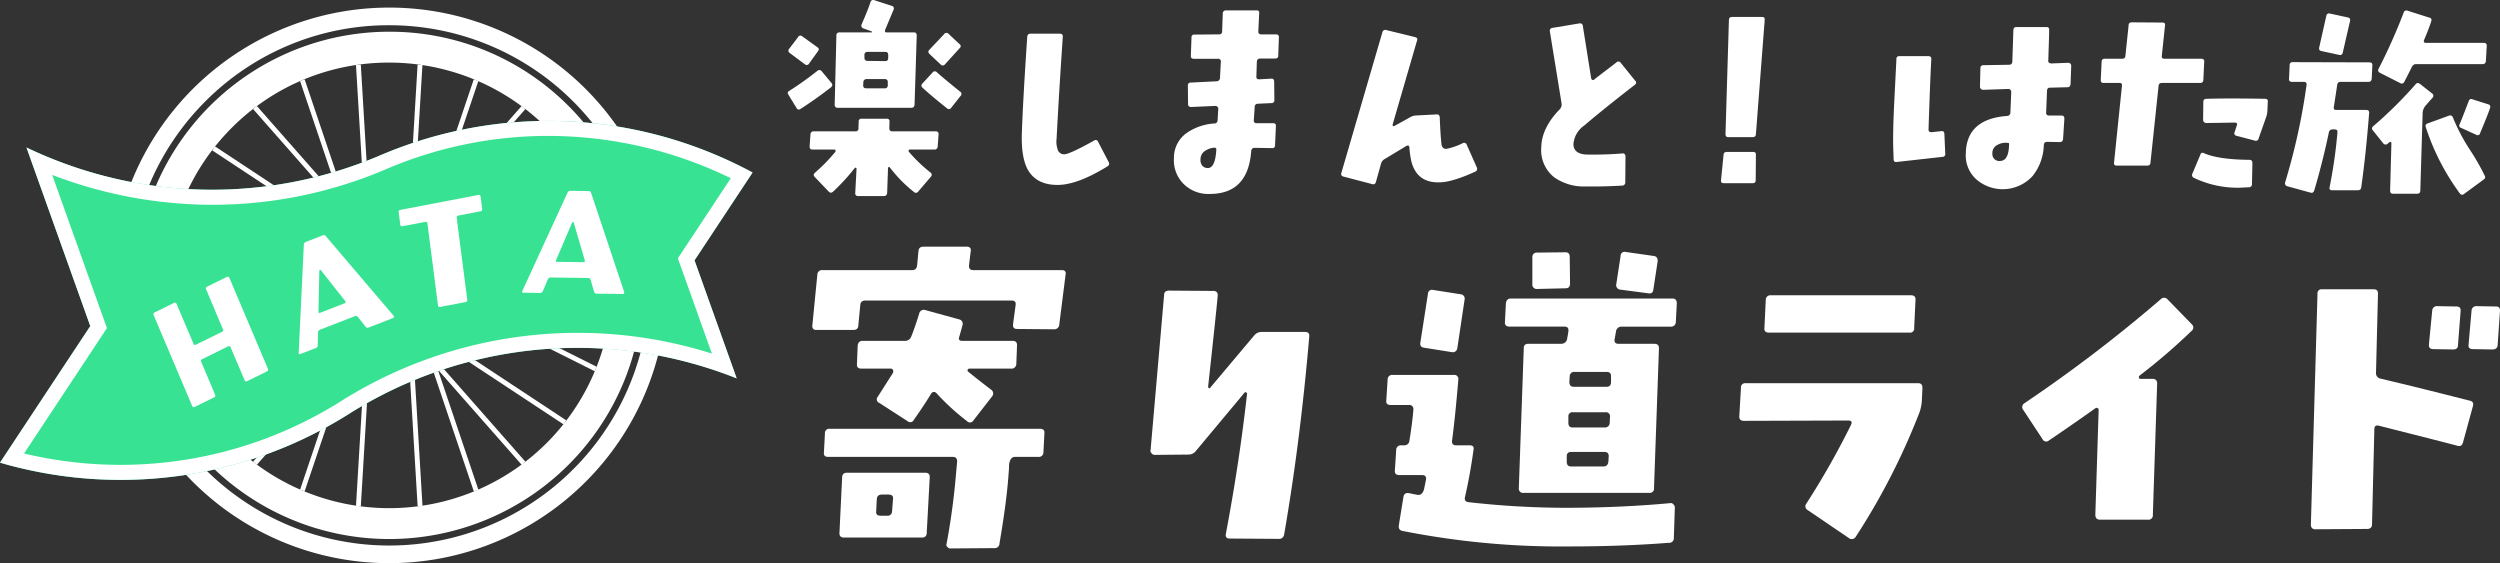 <svg id="グループ_13308" data-name="グループ 13308" xmlns="http://www.w3.org/2000/svg" xmlns:xlink="http://www.w3.org/1999/xlink" width="516.674" height="116.387" viewBox="0 0 516.674 116.387">
  <rect x="0" y="0" width="516.674" height="116.387" fill="#333333" stroke="none"/>
  <defs>
    <style>
      .cls-1 {
        fill: #fff;
      }

      .cls-2 {
        clip-path: url(#clip-path);
      }

      .cls-3 {
        fill: #37e393;
      }
    </style>
    <clipPath id="clip-path">
      <rect id="長方形_11475" data-name="長方形 11475" class="cls-1" width="516.674" height="116.387"/>
    </clipPath>
  </defs>
  <g id="グループ_13307" data-name="グループ 13307" class="cls-2">
    <path id="パス_31697" data-name="パス 31697" class="cls-1" d="M192.793,18.074c-2.169,1.683-4.25,3.144-6.242,4.428-.354.221-.664.177-.841-.177l-1.682-2.745c-.221-.354-.177-.621.176-.8a67.672,67.672,0,0,0,5.844-4.162.6.6,0,0,1,.885.133l1.992,2.391c.266.354.222.62-.133.929m-4.515-4.913a.545.545,0,0,1-.841.132l-3.143-2.345a.563.563,0,0,1-.089-.885l1.816-2.391a.532.532,0,0,1,.841-.177L190,9.752c.354.221.4.487.133.841Zm26.606,17.087a.639.639,0,0,1-.708.664h-5.047a.241.241,0,0,0-.265.178.371.371,0,0,0,.089.309,30.693,30.693,0,0,0,4.427,4.25.565.565,0,0,1,.089.885l-2.612,3.054a.565.565,0,0,1-.885.089,28.068,28.068,0,0,1-4.959-5.046.2.2,0,0,0-.266-.089c-.089.044-.133.089-.133.177l-.177,5.135q-.066.664-.664.664H198.46a.542.542,0,0,1-.62-.62l.266-5a.206.206,0,0,0-.133-.221c-.133-.043-.177,0-.266.089a42.228,42.228,0,0,1-4.427,4.825c-.354.31-.62.31-.93,0l-2.877-3.01c-.31-.31-.266-.575.044-.885a36.848,36.848,0,0,0,4.161-4.25c.089-.133.134-.221.089-.354a.226.226,0,0,0-.221-.178h-4.559c-.4,0-.575-.221-.575-.664l.177-2.478a.616.616,0,0,1,.664-.621h8.589a.587.587,0,0,0,.664-.664l.044-1.328a.542.542,0,0,1,.62-.62h5.179c.4,0,.575.177.575.576l-.044,1.371c0,.443.221.664.62.664h8.943a.542.542,0,0,1,.62.621ZM210.1,21.616q-.065.664-.664.664H194.255a.587.587,0,0,1-.664-.664l.353-14.255a.587.587,0,0,1,.664-.664h6.552c.089,0,.133,0,.133-.089,0-.045,0-.089-.089-.133l-1.726-.62a.6.6,0,0,1-.31-.842c.885-2.035,1.505-3.585,1.815-4.559a.584.584,0,0,1,.841-.4l3.541,1.151a.557.557,0,0,1,.4.8q-.2.465-1.726,4.116c-.133.4-.044.576.266.576h5.667c.4,0,.575.221.575.664Zm-6.153-5.269h-3.763a.616.616,0,0,0-.664.62l-.044.621c0,.443.177.664.62.664H203.9a.587.587,0,0,0,.664-.664v-.621a.56.56,0,0,0-.62-.62m.133-5.621h-3.674a.587.587,0,0,0-.664.664v.53c0,.443.221.664.62.664l3.674.044c.443,0,.62-.221.62-.708v-.53c0-.443-.177-.664-.575-.664M217.673,22.28a.559.559,0,0,1-.885.089c-2.125-1.682-3.807-3.1-5-4.205-.355-.311-.355-.575-.044-.93l2.081-2.258a.564.564,0,0,1,.885-.043q1.394,1.262,4.781,3.984a.547.547,0,0,1,.133.885Zm-1.284-8.987a.562.562,0,0,1-.885.045l-2.3-2.169c-.31-.311-.354-.576-.044-.885l3.054-3.232a.582.582,0,0,1,.93-.044l2.213,2.081a.518.518,0,0,1,.044.885Z" transform="translate(-21.087 0)"/>
    <path id="パス_31698" data-name="パス 31698" class="cls-1" d="M256.25,35.268c-4.073,2.524-7.482,3.808-10.182,3.852-3.054.043-5.179-1.063-6.374-3.277-.885-1.726-1.284-4.25-1.151-7.57.132-3.984.487-10.581,1.107-19.745a.639.639,0,0,1,.708-.664h6.02c.443,0,.664.221.62.62-.487,7.215-.93,14.256-1.284,21.117a4.62,4.62,0,0,0,.177,2.035,1.386,1.386,0,0,0,1.461,1.152c.753-.045,2.79-.974,6.11-2.833a.523.523,0,0,1,.841.266l2.169,4.161a.61.61,0,0,1-.221.885" transform="translate(-27.351 -0.902)"/>
    <path id="パス_31699" data-name="パス 31699" class="cls-1" d="M295.6,11.8c0,.4-.221.575-.664.575h-3.1c-.4,0-.62.221-.664.708l-.089,2.967a.515.515,0,0,0,.089.443.571.571,0,0,0,.443.177l2.48-.134c.443-.043.664.178.664.621l.043,3.806a.56.56,0,0,1-.62.621l-2.834.133a.63.63,0,0,0-.619.708l-.177,2.656c-.044.443.177.664.575.664h3.454c.4,0,.575.221.532.664l-.178,3.9c0,.4-.221.62-.664.576-.8,0-1.992-.044-3.541-.044a.631.631,0,0,0-.709.619c-.443,5.933-3.275,8.9-8.587,8.9a7.214,7.214,0,0,1-5.358-2.036,6.886,6.886,0,0,1-2.035-5.357,6.261,6.261,0,0,1,2.656-5.223,11.27,11.27,0,0,1,5.756-1.948c.4-.044.575-.266.619-.708l.134-2.3a.516.516,0,0,0-.177-.443.568.568,0,0,0-.443-.177l-4.96.221c-.443,0-.664-.177-.664-.62l-.043-3.808a.56.56,0,0,1,.62-.619l5.312-.266a.692.692,0,0,0,.709-.664l.176-3.364a.541.541,0,0,0-.619-.62h-4.96c-.443,0-.664-.221-.619-.62l.134-3.763a.542.542,0,0,1,.619-.62l5.047-.044a.587.587,0,0,0,.664-.664l.133-3.675a.629.629,0,0,1,.707-.62h6.286c.4,0,.576.177.532.576l-.177,3.763a.542.542,0,0,0,.62.62h3.011c.443,0,.664.221.619.664ZM282.546,30.791a3.792,3.792,0,0,0-1.992.62,2.026,2.026,0,0,0-1.019,1.726,1.939,1.939,0,0,0,.355,1.372,1.472,1.472,0,0,0,1.239.488c.974-.045,1.549-1.328,1.682-3.94a.753.753,0,0,0-.266-.266" transform="translate(-31.425 -0.277)"/>
    <path id="パス_31700" data-name="パス 31700" class="cls-1" d="M340.807,36.274c-3.231,1.461-5.71,2.213-7.437,2.213-3.187.089-5.136-1.46-5.844-4.6a22.671,22.671,0,0,1-.354-2.656c-.044-.355-.221-.443-.62-.266l-4.471,2.7a1.559,1.559,0,0,0-.753.93L320.266,38.4c-.134.443-.4.576-.8.443l-5.932-1.549c-.4-.133-.531-.354-.4-.8l8.456-29a.628.628,0,0,1,.8-.487l5.932,1.462c.443.088.575.309.443.707l-5.046,17.353a.3.3,0,0,0,.089.311.287.287,0,0,0,.266,0l3.276-1.815a2.687,2.687,0,0,1,1.151-.355l4.295-.221c.4-.043.619.178.664.621.088,2.567.221,4.382.354,5.533.089.664.443.974.974.974a13.778,13.778,0,0,0,3.453-1.2.559.559,0,0,1,.8.354l2.081,4.692a.614.614,0,0,1-.31.841" transform="translate(-35.902 -0.802)"/>
    <path id="パス_31701" data-name="パス 31701" class="cls-1" d="M379.1,18.169c-4.559,3.541-8.057,6.374-10.448,8.411a5.146,5.146,0,0,0-2.213,3.9c.044,1.285.93,1.992,2.612,2.081a72.473,72.473,0,0,0,7.482-.221.5.5,0,0,1,.487.132.68.68,0,0,1,.177.443l-.044,5.357a.63.63,0,0,1-.62.708c-2.3.133-4.781.221-7.482.177a10.629,10.629,0,0,1-6.6-1.9,7.138,7.138,0,0,1-2.656-6.2c.044-2.656,1.328-5.312,3.851-7.88A1.513,1.513,0,0,0,364,22.065L361.566,7.1a.567.567,0,0,1,.531-.708l5.578-.93a.567.567,0,0,1,.708.531l1.727,10.846a.469.469,0,0,0,.265.31.291.291,0,0,0,.354-.089c1.108-.885,2.657-2.037,4.6-3.541a.565.565,0,0,1,.885.089l2.966,3.674a.52.52,0,0,1-.089.885" transform="translate(-41.258 -0.626)"/>
    <path id="パス_31702" data-name="パス 31702" class="cls-1" d="M408.917,37.742c0,.4-.221.575-.62.575h-5.976c-.443,0-.621-.177-.576-.575l.531-5.312c0-.4.266-.576.664-.576h5.446c.4,0,.62.178.575.576Zm.044-9.562c0,.443-.266.619-.664.619H403.25c-.4,0-.576-.176-.576-.619l.708-23.6c0-.443.221-.621.664-.621h6.2c.4,0,.576.178.531.621Z" transform="translate(-46.068 -0.455)"/>
    <path id="パス_31703" data-name="パス 31703" class="cls-1" d="M452.126,33.142,442.652,34.2c-.4.044-.62-.133-.62-.575l-.088-2.612c-.045-1.815,0-4.869.221-9.253l.443-8.81a.541.541,0,0,1,.619-.619H449.2c.443,0,.622.176.622.619-.179,3.054-.355,7.881-.576,14.521,0,.4.176.575.619.575l2.037-.221c.4-.044.576.132.62.575l.178,4.073a.545.545,0,0,1-.576.664M478.6,18.091q-.066.664-.664.664l-3.586.089c-.4,0-.62.221-.62.707l-.177,4.383c-.044.443.177.664.575.664H476.7c.443,0,.619.221.619.664l-.265,4.161c-.044.443-.266.664-.664.664l-2.657-.044q-.6,0-.664.664a10.659,10.659,0,0,1-2.3,6.374,8.344,8.344,0,0,1-11.157,1.107,6.6,6.6,0,0,1-2.656-5.8c.089-4.737,2.968-7.3,8.544-7.7a.69.69,0,0,0,.664-.708l.178-4.249a.673.673,0,0,0-.178-.443.565.565,0,0,0-.443-.178l-5.224.178a.618.618,0,0,1-.443-.221.578.578,0,0,1-.177-.444l.089-3.763a.587.587,0,0,1,.664-.664l5.269-.089a.617.617,0,0,0,.664-.62l.221-6.6a.582.582,0,0,1,.664-.576H473.6c.443,0,.62.221.576.62,0,1.107-.089,3.187-.178,6.287a.425.425,0,0,0,.133.443.789.789,0,0,0,.443.177l3.542-.133a.57.57,0,0,1,.443.177.633.633,0,0,1,.177.443ZM465.674,30.265a3.376,3.376,0,0,0-2.17.4,1.818,1.818,0,0,0-1.062,1.771,1.428,1.428,0,0,0,1.638,1.549c1.2-.044,1.771-1.2,1.816-3.5,0-.177-.089-.221-.221-.221" transform="translate(-50.677 -0.724)"/>
    <path id="パス_31704" data-name="パス 31704" class="cls-1" d="M511.6,17.079a.606.606,0,0,1-.664.664h-7.88c-.443,0-.664.177-.708.575l-1.682,15.937c-.045.4-.266.575-.709.575h-6.241c-.444,0-.621-.221-.576-.62l1.639-15.893c.044-.4-.134-.575-.488-.575h-3.32c-.4,0-.62-.221-.575-.664l.177-3.675c0-.443.221-.664.62-.664h3.586c.443,0,.664-.177.708-.575l.664-6.33c0-.4.221-.62.664-.62l6.33.044c.443,0,.62.221.531.62l-.664,6.286c-.044.4.133.575.575.575h7.57c.443,0,.664.221.62.621ZM521.65,38.638a.615.615,0,0,1-.62.664c-1.062.044-1.726.089-1.948.089a20.852,20.852,0,0,1-9.429-2.036.618.618,0,0,1-.311-.885l1.639-3.9a.473.473,0,0,1,.752-.31c2.037.885,5.136,1.328,9.385,1.372.4,0,.62.221.62.664Zm3.187-15.184a4.779,4.779,0,0,1-.221,1.239l-1.594,4.516a.578.578,0,0,1-.8.443l-3.763-.975c-.4-.132-.576-.4-.4-.752l.443-1.373c.177-.4,0-.619-.4-.619s-2.39.044-5.933.088a.536.536,0,0,1-.4-.177.613.613,0,0,1-.221-.443l.044-3.763c0-.4.221-.62.708-.62,2.921-.089,6.906-.089,12,0,.443,0,.664.177.621.575Z" transform="translate(-56.234 -0.598)"/>
    <path id="パス_31705" data-name="パス 31705" class="cls-1" d="M551.328,16.542q-.068.664-.665.664h-5.755a.63.63,0,0,0-.708.62c-.133.841-.354,2.39-.707,4.6-.045.4.088.576.53.576h6.153c.443,0,.664.221.621.619-.443,5.623-.974,10.758-1.638,15.406-.045.4-.311.576-.753.576h-5.268q-.6,0-.531-.532a101.6,101.6,0,0,0,1.638-11.421c.044-.4-.133-.62-.53-.62h-.488a.723.723,0,0,0-.753.62c-.753,3.586-1.726,7.614-3.01,11.953-.134.443-.4.62-.8.487l-4.825-1.328a.612.612,0,0,1-.4-.8,131.051,131.051,0,0,0,4.428-20.142c.044-.4-.133-.62-.576-.62H534.86c-.443,0-.664-.221-.621-.62l.134-2.833a.56.56,0,0,1,.62-.621l15.847.045c.443,0,.621.176.621.575Zm-5.977-5.4a.57.57,0,0,1-.752.487l-3.675-.8c-.4-.089-.531-.311-.443-.753l1.461-6.507a.572.572,0,0,1,.753-.487l3.675.8c.4.089.575.31.486.708ZM562.661,21.9a2.67,2.67,0,0,0-.8,1.594l-.487,16.158c0,.443-.221.664-.62.664H555.71c-.4,0-.576-.221-.576-.664l.266-9.784a.2.2,0,0,0-.133-.221.262.262,0,0,0-.31.044l-.31.266a.607.607,0,0,1-.93-.044l-2.124-2.656a.562.562,0,0,1,.044-.885,86.457,86.457,0,0,0,8.809-8.721c.221-.266.488-.266.841-.044l2.524,1.992a.566.566,0,0,1,.088.885c-.4.443-.841.93-1.239,1.417m12.263-8.988a.63.63,0,0,1-.708.621H560.58a.95.95,0,0,0-.929.531c-.532,1.062-1.063,2.125-1.594,3.143a.574.574,0,0,1-.885.221l-4.118-2.081c-.4-.221-.486-.486-.309-.84a115.272,115.272,0,0,0,5.179-11.6.586.586,0,0,1,.842-.4l4.47,1.417c.4.089.532.354.4.753-.4,1.194-.885,2.478-1.462,3.806q-.266.664.4.664h11.909a.542.542,0,0,1,.62.621Zm-.4,24.437L570.363,40.4c-.31.221-.575.177-.841-.176a47.96,47.96,0,0,1-6.994-13.592c-.178-.443-.044-.707.354-.841l4.382-1.594a.59.59,0,0,1,.84.355,39.29,39.29,0,0,0,3.542,6.728,45.32,45.32,0,0,1,3.1,5.446.525.525,0,0,1-.221.619m-.8-9.517a.522.522,0,0,1-.8.31l-3.1-1.417a.511.511,0,0,1-.31-.8c.221-.487.841-2.081,1.86-4.737a.555.555,0,0,1,.84-.353l3.231,1.017c.355.133.487.4.311.841-.311.975-1.019,2.7-2.037,5.136" transform="translate(-61.168 -0.282)"/>
    <path id="パス_31706" data-name="パス 31706" class="cls-1" d="M240.669,73.633a1.021,1.021,0,0,1-1.093,1.024l-7.651-.068c-.615,0-.888-.342-.82-.956l.546-4.031c.069-.614-.2-.888-.888-.888H200.636c-.683,0-1.024.274-1.093.888l-.409,4.235c0,.615-.343.956-1.025.956h-7.651c-.615,0-.889-.341-.821-.956l1.025-10.452a.973.973,0,0,1,1.093-.957h18.513q.922,0,1.024-1.024l.274-2.938c.068-.614.41-.888,1.093-.888h8.881c.614,0,.956.342.82.956l-.342,2.869c-.068.683.205,1.024.888,1.024h18.309c.615,0,.888.342.752.957ZM237.39,100.07a.937.937,0,0,1-1.092.956h-4.783q-1.025,0-1.23,1.64c0,.82-.068,1.571-.136,2.391-.274,3.689-.889,8.334-1.845,13.868a.95.95,0,0,1-1.024.956l-9.154.068c-.274,0-.41-.136-.615-.342a.544.544,0,0,1-.136-.614,145.065,145.065,0,0,0,1.981-14.824s.068-.683.2-2.187c0-.614-.273-.956-.888-.956H192.917c-.683,0-.957-.273-.889-.956l.205-3.894a.864.864,0,0,1,.956-.956h43.448c.683,0,1.025.273.956.956Zm-24.115,16.6c0,.683-.342,1.024-.956,1.024H196.127c-.614,0-.956-.341-.888-1.024l.546-11.341c0-.683.342-1.024.957-1.024H213c.614,0,.956.342.888,1.024Zm18.514-34.909a.987.987,0,0,1-1.093,1.025h-8.608a.375.375,0,0,0-.341.2.32.32,0,0,0,.068.41c.341.274,1.912,1.571,4.782,3.757a.939.939,0,0,1,.136,1.434l-3.826,4.919a.8.8,0,0,1-1.3.136,46.877,46.877,0,0,1-6.217-5.67c-.478-.546-.956-.478-1.3.136-.82,1.366-1.98,3.143-3.484,5.261a.814.814,0,0,1-1.3.273l-5.807-3.756a.8.8,0,0,1-.342-1.3c.752-1.161,1.776-2.8,3.143-4.918a.927.927,0,0,0,0-.615.517.517,0,0,0-.478-.273h-6.08c-.683,0-.957-.342-.889-1.025L199,78.072q.1-1.024,1.024-1.024H208.7a1.336,1.336,0,0,0,1.367-.889q.717-1.741,1.639-4.713a.969.969,0,0,1,1.3-.752l6.968,1.914a.93.93,0,0,1,.683,1.229c-.478,1.776-.752,2.664-.752,2.664,0,.343.2.547.683.547h10.452c.614,0,.956.342.888,1.024Zm-26.439,27.053h-1.3c-.683,0-1.025.274-1.093.888l-.136,2.6c-.068.614.274.887.957.887h1.3a.9.9,0,0,0,1.025-.887l.205-2.6c.068-.614-.274-.888-.957-.888" transform="translate(-21.745 -6.603)"/>
    <path id="パス_31707" data-name="パス 31707" class="cls-1" d="M296.178,118.258a1.03,1.03,0,0,1-1.162.888l-10.11-.068c-.615,0-.888-.342-.752-1.024,1.913-10.111,3.347-19.744,4.372-28.9,0-.136-.068-.205-.2-.274s-.274-.068-.342.068l-9.974,11.955a1.912,1.912,0,0,1-1.571.82l-7.037.068a.815.815,0,0,1-.614-.341.657.657,0,0,1-.2-.683l2.8-32.108c0-.547.411-.82,1.025-.82l9.154.068c.614,0,.956.342.888,1.024-.274,3.075-.956,9.36-1.981,18.788,0,.136.069.2.205.273s.2,0,.273-.136l9.086-10.794a1.979,1.979,0,0,1,1.571-.683h8.881c.615,0,.956.274.888.956-1.229,14.347-2.937,27.942-5.192,40.922" transform="translate(-30.795 -7.779)"/>
    <path id="パス_31708" data-name="パス 31708" class="cls-1" d="M383.039,117.9a.956.956,0,0,1-1.093,1.024c-6.011.478-12.912.752-20.563.752a167.721,167.721,0,0,1-34.43-3.21c-.615-.136-.82-.479-.752-1.162l.956-5.875c.136-.683.547-.888,1.23-.752.342.068.888.205,1.708.342.615.068,1.025-.274,1.3-1.092l.41-1.982q.2-1.024-.82-1.024h-4.645c-.683,0-1.024-.274-.956-.956l.274-4.235a.95.95,0,0,1,1.024-.956h.546a1.034,1.034,0,0,0,1.162-.957c.41-2.528.683-4.645.82-6.421a.836.836,0,0,0-.956-.956h-3.757c-.615,0-.956-.274-.888-.889l.273-4.3a.935.935,0,0,1,1.025-1.024h12.638a.836.836,0,0,1,.956.956c-.41,4.852-.82,9.087-1.3,12.639-.068.614.205.957.82.957h2.869c.615,0,.888.341.752.888-.478,3.552-1.093,6.83-1.776,9.837-.137.614.136.956.751,1.024a183.038,183.038,0,0,0,19.812,1.162c7.1,0,14.346-.274,21.792-.957a.657.657,0,0,1,.683.2.951.951,0,0,1,.342.683ZM338.293,78.692a.935.935,0,0,1-1.162.82l-5.6-.888c-.684-.068-.957-.41-.888-1.024l1.571-10.111a.844.844,0,0,1,1.092-.82l5.671.888a.9.9,0,0,1,.819,1.093Zm45.156-5.4a.951.951,0,0,1-1.024.957h-10.18a1.119,1.119,0,0,0-1.162,1.024l-.273,1.5q-.206,1.025.82,1.024h7.377c.615,0,.957.274.957.888l-1.025,28.966a.864.864,0,0,1-.956.956H351.956a.865.865,0,0,1-.957-.956l1.025-28.966c0-.614.342-.888.956-.888h6.831a1.215,1.215,0,0,0,1.162-.956c0-.068.137-.615.274-1.64.068-.683-.2-.956-.82-.956h-11.34c-.683,0-1.025-.342-.956-.957l.2-3.826q.1-1.024,1.024-1.024h33.407c.614,0,.888.342.888,1.024Zm-22.817-6.968-5.807.137a.906.906,0,0,1-1.025-1.025V59.974a.907.907,0,0,1,1.025-1.026l5.807-.068c.614,0,.888.343.888.957l.068,5.465c0,.683-.274,1.024-.956,1.024m7.992,33.817h-6.763c-.614,0-.956.273-.956.888v1.092c0,.683.274,1.025.888,1.025h6.695q.922,0,1.025-1.025l.068-1.092c0-.615-.274-.888-.957-.888m.274-8.2H362.2a.836.836,0,0,0-.956.956v1.23c0,.615.274.957.82.957h6.695a.95.95,0,0,0,1.024-.957l.069-1.23a.837.837,0,0,0-.957-.956m.274-8.334h-6.627a.9.9,0,0,0-1.024.888l-.069,1.162c0,.683.274,1.025.956,1.025H369.1c.684,0,.957-.342.957-1.025V84.5c0-.615-.274-.888-.888-.888M378.8,66.6c-.068.614-.41.888-1.093.752l-5.738-.752a.935.935,0,0,1-.821-1.162l.889-5.806a.82.82,0,0,1,1.024-.821l5.739.821c.683.068.956.478.888,1.161Z" transform="translate(-37.107 -6.743)"/>
    <path id="パス_31709" data-name="パス 31709" class="cls-1" d="M443.731,90.987a10.217,10.217,0,0,1-.41,1.981,139.089,139.089,0,0,1-13.253,25.892.934.934,0,0,1-1.366.273l-8.54-5.806a.89.89,0,0,1-.273-1.367A165.269,165.269,0,0,0,429.111,95.7c.273-.615.068-.889-.615-.889l-21.519.069c-.683,0-1.024-.342-.956-1.025l.341-5.806a.864.864,0,0,1,.956-.956h35.661c.615,0,.888.341.888.956Zm-1.571-15.3a.836.836,0,0,1-.956.956H412.169c-.683,0-1.024-.274-.956-.956l.274-5.807a.951.951,0,0,1,1.024-.957h28.966c.683,0,1.024.343.956.957Z" transform="translate(-46.558 -7.903)"/>
    <path id="パス_31710" data-name="パス 31710" class="cls-1" d="M507.055,76.367a125.578,125.578,0,0,1-10.725,9.222c-.137.136-.205.274-.137.41,0,.2.137.273.342.273h2.459a.865.865,0,0,1,.957.958l-.889,27.12a.906.906,0,0,1-1.025,1.025h-9.906c-.614,0-.956-.342-.956-1.025l.683-21.587c0-.205,0-.342-.136-.41a.522.522,0,0,1-.342-.137c-.068.068-.136.068-.205.137-2.8,1.98-6.011,4.235-9.563,6.626a.845.845,0,0,1-1.367-.274l-3.962-6.011a.921.921,0,0,1,.2-1.366A299.868,299.868,0,0,0,500.7,69.809a.941.941,0,0,1,1.434.068L507.123,75a.869.869,0,0,1-.068,1.366" transform="translate(-54.133 -7.971)"/>
    <path id="パス_31711" data-name="パス 31711" class="cls-1" d="M570.871,99.231c-.2.615-.546.82-1.229.615-1.5-.411-6.9-1.777-16.055-4.1-.683-.2-1.024.068-1.024.683l-.478,19.674c0,.615-.342.956-1.024.956l-10.658.069a.934.934,0,0,1-.751-.274,1.017,1.017,0,0,1-.205-.683l1.367-47.684a.836.836,0,0,1,.956-.956h10.657c.615,0,.888.274.888.888l-.409,16.4a1.118,1.118,0,0,0,.888,1.162c7.787,1.845,13.937,3.416,18.514,4.577.615.136.819.547.615,1.162Zm-1.024-20.153c0,.614-.342.888-1.024.888l-4.031-.068c-.683,0-.956-.274-.956-.888l.683-7.037a.972.972,0,0,1,1.093-.956l3.894.068c.683,0,.957.341.888.956Zm8.2,0c-.068.614-.41.888-1.092.888l-4.031-.068c-.615,0-.956-.274-.888-.888l.614-7.037a.972.972,0,0,1,1.093-.956l3.962.068c.615,0,.888.341.82.956Z" transform="translate(-61.859 -7.744)"/>
    <path id="パス_31712" data-name="パス 31712" class="cls-1" d="M83.425,5.418A53.763,53.763,0,0,1,121.441,97.2,53.763,53.763,0,0,1,45.409,21.164,53.413,53.413,0,0,1,83.425,5.418m0-3.647A57.41,57.41,0,1,0,140.834,59.18,57.41,57.41,0,0,0,83.425,1.771" transform="translate(-2.983 -0.203)"/>
    <path id="パス_31713" data-name="パス 31713" class="cls-1" d="M84.071,13.786a46.041,46.041,0,0,1,32.555,78.6A46.04,46.04,0,0,1,51.516,27.272,45.739,45.739,0,0,1,84.071,13.786m0-6.381A52.422,52.422,0,0,0,47,96.895a52.422,52.422,0,1,0,74.136-74.136A52.078,52.078,0,0,0,84.071,7.405" transform="translate(-3.629 -0.849)"/>
    <path id="パス_31714" data-name="パス 31714" class="cls-1" d="M90.389,62.5a3.645,3.645,0,1,1-2.579,1.068A3.624,3.624,0,0,1,90.389,62.5" transform="translate(-9.947 -7.167)"/>
    <path id="パス_31715" data-name="パス 31715" class="cls-1" d="M90.318,70.268a4.191,4.191,0,1,1,2.966-1.227,4.17,4.17,0,0,1-2.966,1.227m0-7.293a3.1,3.1,0,0,0-2.192,5.292,3.176,3.176,0,0,0,4.384,0,3.1,3.1,0,0,0-2.192-5.292" transform="translate(-9.876 -7.096)"/>
    <path id="パス_31716" data-name="パス 31716" class="cls-1" d="M84.827,61.208a.5.5,0,0,1-.475-.342L70.039,18.45l.952-.321L84.1,56.985l-2.5-41.85,1-.06,2.721,45.6a.5.5,0,0,1-.405.523.446.446,0,0,1-.1.01" transform="translate(-8.031 -1.729)"/>
    <path id="パス_31717" data-name="パス 31717" class="cls-1" d="M94.916,61.208a.446.446,0,0,1-.1-.01.5.5,0,0,1-.405-.523l2.721-45.6,1,.06-2.5,41.85,13.111-38.856.952.321L95.391,60.867a.5.5,0,0,1-.475.342" transform="translate(-10.826 -1.729)"/>
    <path id="パス_31718" data-name="パス 31718" class="cls-1" d="M82.606,112.184l-1-.06,2.5-41.852L70.99,109.129l-.952-.321L84.35,66.39a.5.5,0,0,1,.977.191Z" transform="translate(-8.031 -7.574)"/>
    <path id="パス_31719" data-name="パス 31719" class="cls-1" d="M97.135,112.184l-2.721-45.6a.5.5,0,0,1,.977-.191L109.7,108.807l-.952.321L95.641,70.272l2.5,41.852Z" transform="translate(-10.826 -7.574)"/>
    <path id="パス_31720" data-name="パス 31720" class="cls-1" d="M88.737,59.156a.5.5,0,0,1-.377-.834l29.578-33.6.754.664L91.6,56.166l35-23.089.553.838L89.013,59.073a.5.5,0,0,1-.276.083" transform="translate(-10.118 -2.835)"/>
    <path id="パス_31721" data-name="パス 31721" class="cls-1" d="M92.855,67.98a.5.5,0,0,1-.224-.952l40.853-20.445.45.9L96.441,66.245l40.206-8.075.2.985L92.954,67.97a.537.537,0,0,1-.1.01" transform="translate(-10.59 -5.342)"/>
    <path id="パス_31722" data-name="パス 31722" class="cls-1" d="M42.475,83.879l-.45-.9L79.519,64.216,39.312,72.292l-.2-.985,43.891-8.814a.5.5,0,0,1,.324.942Z" transform="translate(-4.485 -7.165)"/>
    <path id="パス_31723" data-name="パス 31723" class="cls-1" d="M58.744,104.054l-.754-.664,27.1-30.784-35,23.09-.553-.839L87.669,69.7a.5.5,0,0,1,.654.752Z" transform="translate(-5.68 -7.983)"/>
    <path id="パス_31724" data-name="パス 31724" class="cls-1" d="M133.485,83.879,92.631,63.434a.5.5,0,0,1,.324-.942l43.89,8.814-.2.985L96.441,64.216l37.494,18.763Z" transform="translate(-10.59 -7.165)"/>
    <path id="パス_31725" data-name="パス 31725" class="cls-1" d="M117.939,104.054,88.36,70.451a.5.5,0,0,1,.654-.752l38.132,25.158-.553.839-35-23.09,27.1,30.784Z" transform="translate(-10.118 -7.983)"/>
    <path id="パス_31726" data-name="パス 31726" class="cls-1" d="M87.945,59.156a.5.5,0,0,1-.276-.083L49.537,33.915l.553-.838,35,23.089L57.99,25.383l.754-.664,29.578,33.6a.5.5,0,0,1-.377.834" transform="translate(-5.68 -2.835)"/>
    <path id="パス_31727" data-name="パス 31727" class="cls-1" d="M83.1,67.98a.537.537,0,0,1-.1-.01L39.114,59.156l.2-.985,40.206,8.075L42.025,47.482l.45-.9L83.328,67.028a.5.5,0,0,1-.224.952" transform="translate(-4.485 -5.342)"/>
    <path id="パス_31728" data-name="パス 31728" class="cls-3" d="M155.533,38.889a88.644,88.644,0,0,0-76.939-3.553A88.591,88.591,0,0,1,5.468,33.719l13.19,36.91L0,98.856A88.6,88.6,0,0,0,72.128,88.773,88.687,88.687,0,0,1,152.25,81.43l-8.715-24.389Z" transform="translate(0 -3.236)"/>
    <path id="パス_31729" data-name="パス 31729" class="cls-1" d="M113.316,31.324a86.254,86.254,0,0,1,37.718,8.744L140.946,55.329l-.856,1.294.522,1.461,6.514,18.228a91.826,91.826,0,0,0-76.652,9.833A85.413,85.413,0,0,1,24.943,99.308,86.168,86.168,0,0,1,4.972,96.961L21.246,72.34l.856-1.294-.522-1.461-10.793-30.2a92.7,92.7,0,0,0,33.088,6.172A91.241,91.241,0,0,0,79.81,38.191a85.093,85.093,0,0,1,33.506-6.867m0-3.1a88.448,88.448,0,0,0-34.722,7.114A88.451,88.451,0,0,1,43.875,42.45,89.111,89.111,0,0,1,5.468,33.718l13.19,36.91L0,98.855a89.374,89.374,0,0,0,24.943,3.556A88.338,88.338,0,0,0,72.128,88.772,88.357,88.357,0,0,1,119.315,75.13a89.362,89.362,0,0,1,32.935,6.3L143.535,57.04l12-18.152a89.179,89.179,0,0,0-42.217-10.667" transform="translate(0 -3.236)"/>
    <path id="パス_31730" data-name="パス 31730" class="cls-1" d="M59.454,83.565a.433.433,0,0,1-.21.614L55.2,86.168a.367.367,0,0,1-.56-.236l-2.875-6.75A.344.344,0,0,0,51.233,79l-5.308,2.61c-.274.135-.359.313-.236.56l2.86,6.79a.375.375,0,0,1-.2.574L44.364,91.5c-.248.122-.412.066-.547-.209L35.87,72.551a.4.4,0,0,1,.223-.588l3.96-1.949a.367.367,0,0,1,.547.21l3.482,8.193a.344.344,0,0,0,.546.209L49.964,76a.374.374,0,0,0,.2-.574l-3.454-8.207a.4.4,0,0,1,.224-.588l4.015-1.974c.275-.135.481-.066.575.2Z" transform="translate(-4.107 -7.407)"/>
    <path id="パス_31731" data-name="パス 31731" class="cls-1" d="M89.189,72.035l-4.972,1.932a.535.535,0,0,1-.7-.189l-1.563-1.991a.551.551,0,0,0-.676-.132l-7.143,2.776a.6.6,0,0,0-.409.553l-.055,2.652a.6.6,0,0,1-.427.593l-3.115,1.21c-.286.112-.416.03-.4-.271l1.062-22.316a.642.642,0,0,1,.438-.564l3.456-1.344a.509.509,0,0,1,.66.172L89.32,71.524c.168.263.127.411-.13.511M74.281,62.108a.14.14,0,0,0-.176-.03.167.167,0,0,0-.11.141l-.18,8.424c-.014.3.116.382.374.282l5-1.943c.257-.1.328-.259.142-.482Z" transform="translate(-7.996 -6.295)"/>
    <path id="パス_31732" data-name="パス 31732" class="cls-1" d="M110.316,48.356a.418.418,0,0,1-.366.537l-4.546.872a.387.387,0,0,0-.341.5l2.172,16.879c.058.3-.07.449-.371.507l-5.179.992c-.3.057-.444-.04-.5-.341L99.01,51.427c-.021-.277-.171-.4-.472-.347l-4.637.889a.375.375,0,0,1-.508-.371l-.322-2.5a.41.41,0,0,1,.371-.507l16.08-3.081a.355.355,0,0,1,.472.347Z" transform="translate(-10.671 -5.218)"/>
    <path id="パス_31733" data-name="パス 31733" class="cls-1" d="M142.652,65.866l-5.333-.068a.535.535,0,0,1-.576-.436l-.7-2.43a.549.549,0,0,0-.578-.375l-7.663-.1a.6.6,0,0,0-.587.36l-1.043,2.44a.6.6,0,0,1-.618.39l-3.341-.042c-.307,0-.4-.127-.271-.4l9.333-20.3a.646.646,0,0,1,.618-.359l3.71.048a.507.507,0,0,1,.546.405l6.821,20.443c.058.307-.036.428-.313.425M132.54,51.083a.142.142,0,0,0-.152-.093.167.167,0,0,0-.154.089l-3.318,7.744c-.126.275-.035.4.24.4l5.364.068c.276,0,.4-.117.312-.394Z" transform="translate(-13.976 -5.108)"/>
  </g>
</svg>
